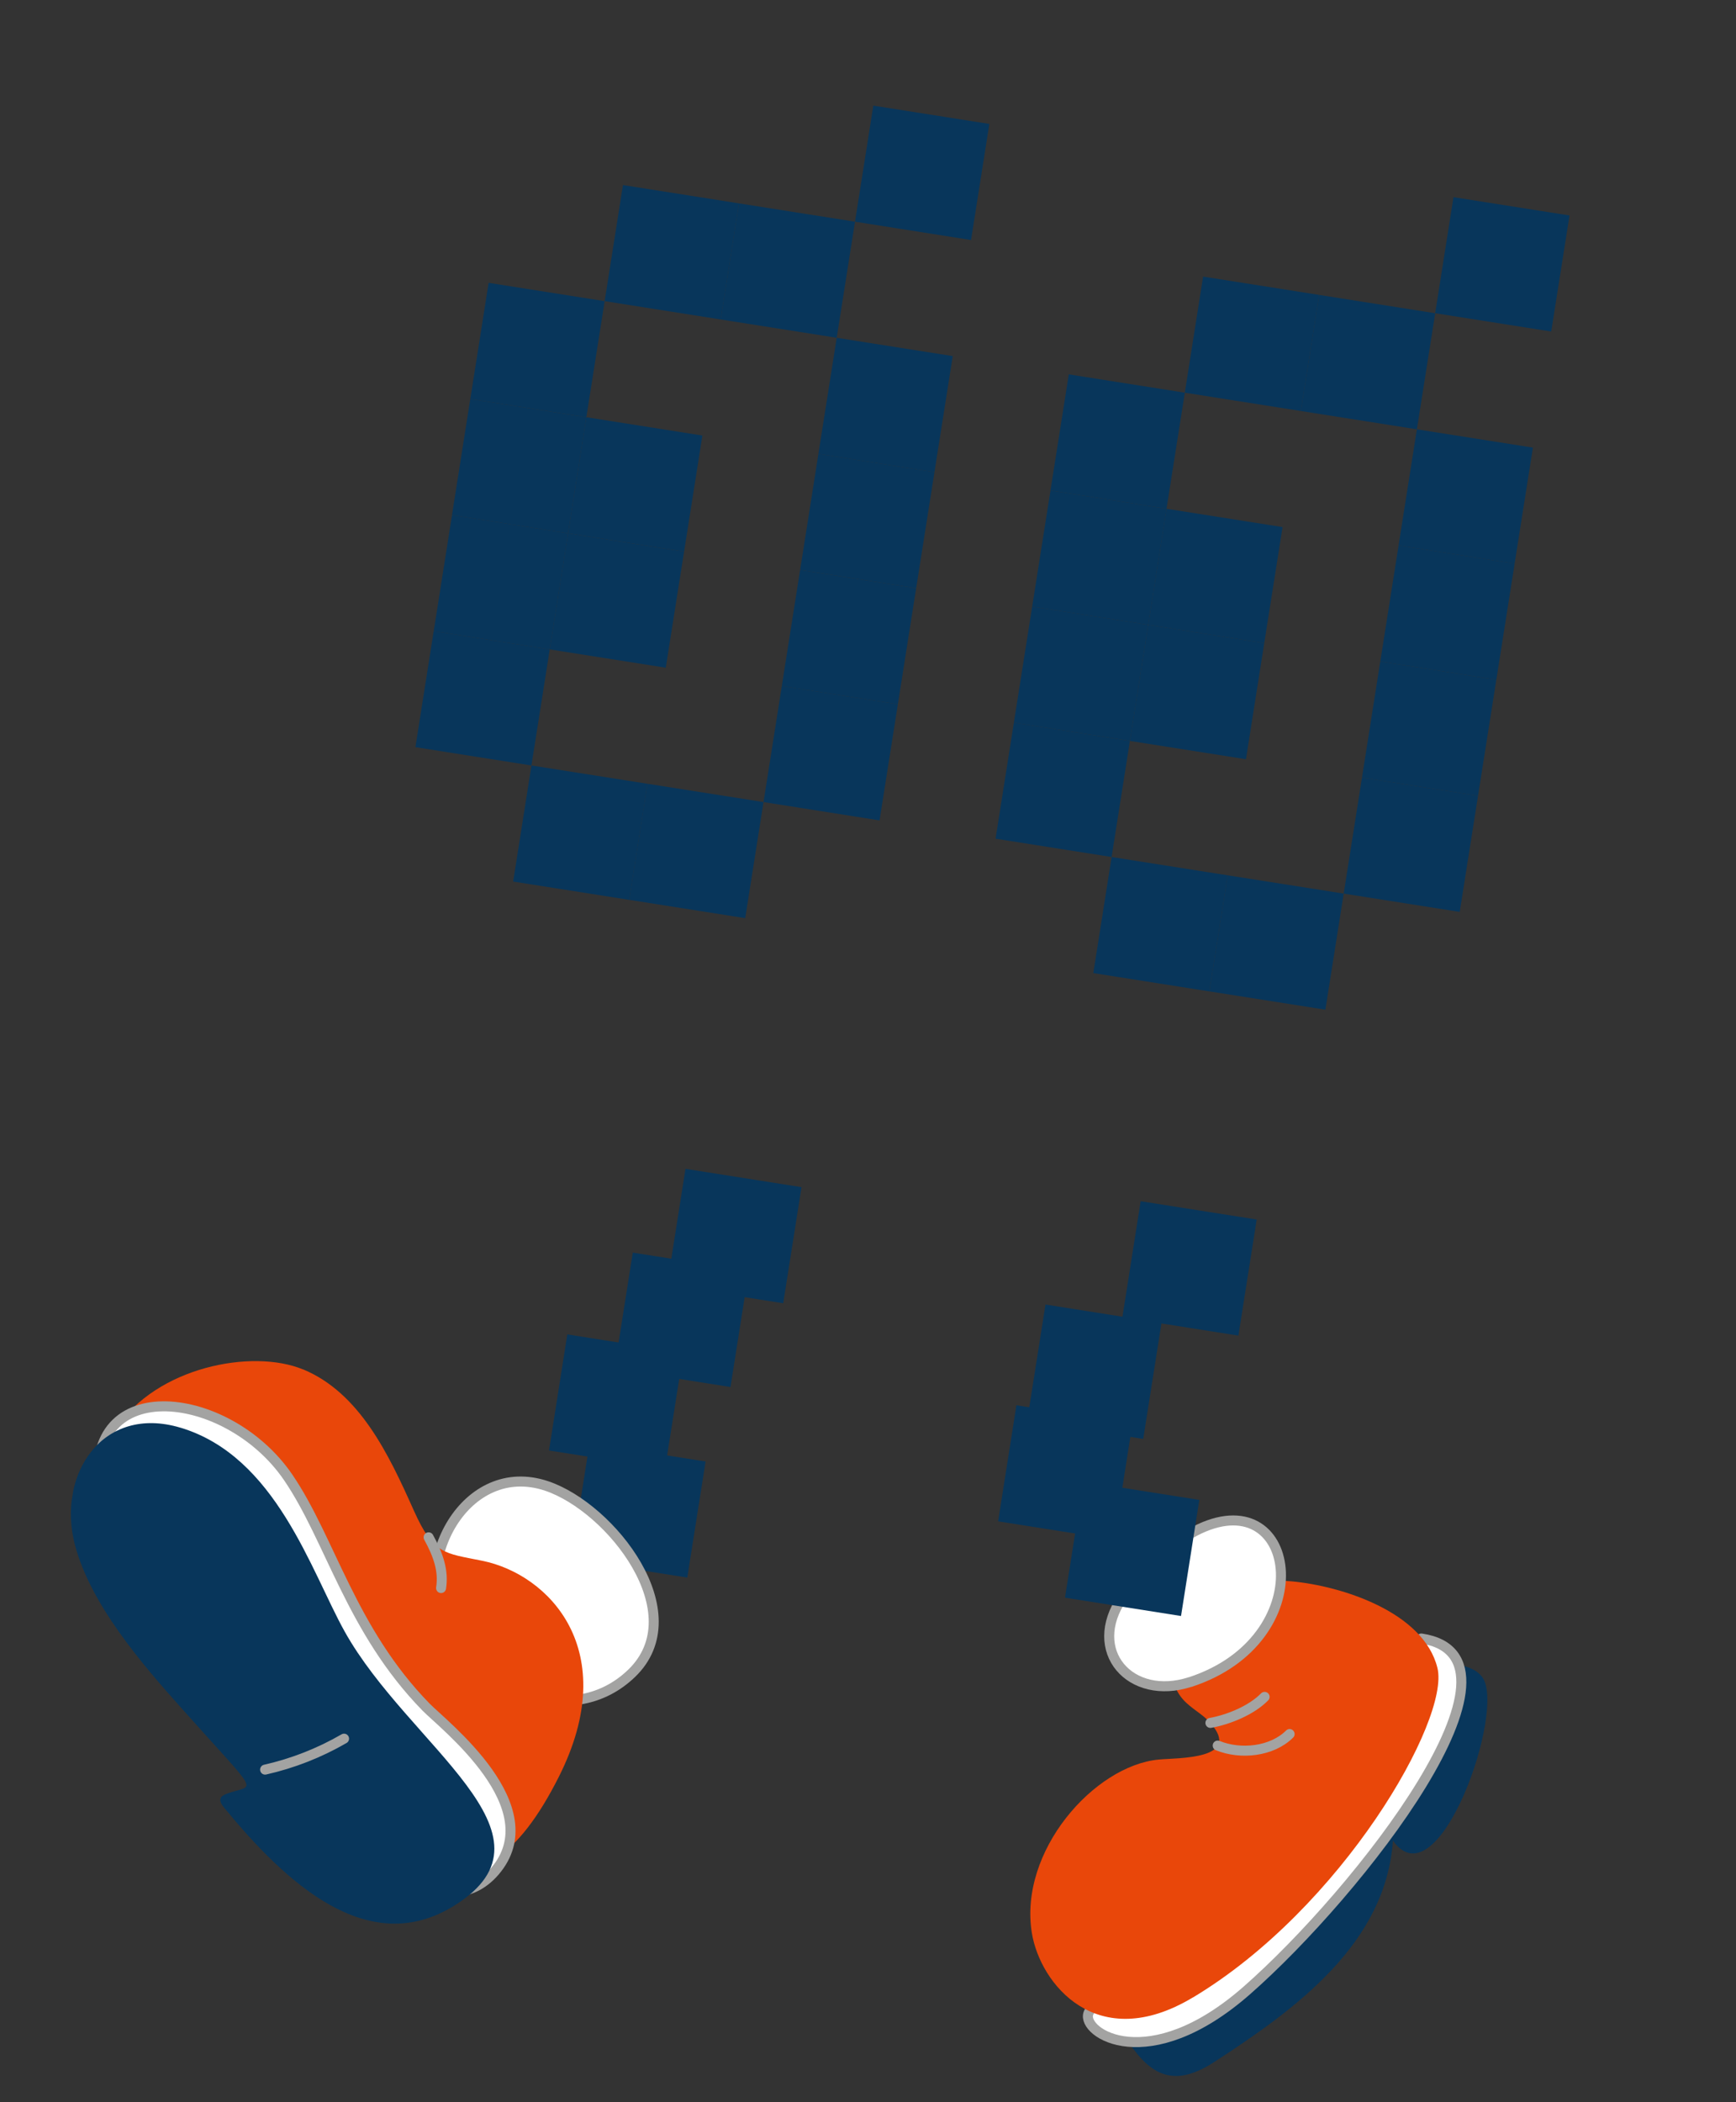<svg width="95" height="115" viewBox="0 0 95 115" fill="none" xmlns="http://www.w3.org/2000/svg">
<rect x="0" y="0" width="95" height="115" fill="#333333" stroke="none"/>
<g clip-path="url(#clip0_2081_5235)">
<path d="M40.44 11.126L34.09 10.124L33.089 16.474L39.438 17.476L40.44 11.126Z" fill="#08365B"/>
<path d="M33.089 16.475L26.739 15.473L25.738 21.823L32.087 22.824L33.089 16.475Z" fill="#08365B"/>
<path d="M32.086 22.826L25.736 21.824L24.735 28.174L31.085 29.175L32.086 22.826Z" fill="#08365B"/>
<path d="M31.086 29.175L24.736 28.174L23.735 34.524L30.084 35.525L31.086 29.175Z" fill="#08365B"/>
<path d="M38.437 23.826L32.087 22.824L31.086 29.174L37.436 30.175L38.437 23.826Z" fill="#08365B"/>
<path d="M37.435 30.177L31.085 29.175L30.084 35.525L36.433 36.527L37.435 30.177Z" fill="#08365B"/>
<path d="M30.084 35.525L23.734 34.523L22.733 40.873L29.082 41.875L30.084 35.525Z" fill="#08365B"/>
<path d="M52.138 19.48L45.788 18.479L44.786 24.828L51.136 25.83L52.138 19.48Z" fill="#08365B"/>
<path d="M51.137 25.829L44.787 24.827L43.786 31.177L50.136 32.178L51.137 25.829Z" fill="#08365B"/>
<path d="M50.135 32.179L43.785 31.178L42.784 37.528L49.134 38.529L50.135 32.179Z" fill="#08365B"/>
<path d="M49.134 38.529L42.784 37.527L41.783 43.877L48.132 44.879L49.134 38.529Z" fill="#08365B"/>
<path d="M46.789 12.128L40.44 11.127L39.438 17.477L45.788 18.478L46.789 12.128Z" fill="#08365B"/>
<path d="M54.141 6.78L47.791 5.778L46.789 12.128L53.139 13.13L54.141 6.78Z" fill="#08365B"/>
<path d="M85.89 11.787L79.54 10.785L78.538 17.135L84.888 18.136L85.89 11.787Z" fill="#08365B"/>
<path d="M35.433 42.876L29.083 41.875L28.082 48.225L34.432 49.226L35.433 42.876Z" fill="#08365B"/>
<path d="M41.782 43.877L35.432 42.876L34.431 49.225L40.781 50.227L41.782 43.877Z" fill="#08365B"/>
<path d="M72.188 16.133L65.838 15.132L64.837 21.482L71.187 22.483L72.188 16.133Z" fill="#08365B"/>
<path d="M64.838 21.482L58.488 20.48L57.486 26.83L63.836 27.832L64.838 21.482Z" fill="#08365B"/>
<path d="M63.837 27.832L57.487 26.831L56.485 33.18L62.835 34.182L63.837 27.832Z" fill="#08365B"/>
<path d="M62.835 34.182L56.485 33.18L55.483 39.53L61.833 40.531L62.835 34.182Z" fill="#08365B"/>
<path d="M70.186 28.834L63.836 27.832L62.834 34.182L69.184 35.183L70.186 28.834Z" fill="#08365B"/>
<path d="M69.184 35.183L62.835 34.182L61.833 40.532L68.183 41.533L69.184 35.183Z" fill="#08365B"/>
<path d="M61.833 40.532L55.483 39.53L54.481 45.88L60.831 46.882L61.833 40.532Z" fill="#08365B"/>
<path d="M83.886 24.487L77.537 23.486L76.535 29.836L82.885 30.837L83.886 24.487Z" fill="#08365B"/>
<path d="M82.886 30.836L76.536 29.835L75.535 36.185L81.885 37.186L82.886 30.836Z" fill="#08365B"/>
<path d="M81.884 37.186L75.534 36.185L74.533 42.534L80.883 43.536L81.884 37.186Z" fill="#08365B"/>
<path d="M80.883 43.536L74.533 42.534L73.532 48.884L79.881 49.885L80.883 43.536Z" fill="#08365B"/>
<path d="M78.539 17.136L72.189 16.134L71.187 22.484L77.537 23.485L78.539 17.136Z" fill="#08365B"/>
<path d="M67.182 47.884L60.832 46.882L59.83 53.232L66.18 54.234L67.182 47.884Z" fill="#08365B"/>
<path d="M73.532 48.884L67.182 47.883L66.181 54.233L72.53 55.234L73.532 48.884Z" fill="#08365B"/>
<path d="M33.021 83.402L26.698 82.405L25.701 88.727L32.024 89.725L33.021 83.402Z" fill="#08365B"/>
<path d="M38.612 79.951L32.262 78.949L31.261 85.299L37.611 86.3L38.612 79.951Z" fill="#08365B"/>
<path d="M37.395 73.999L31.045 72.998L30.044 79.348L36.393 80.349L37.395 73.999Z" fill="#08365B"/>
<path d="M40.977 69.526L34.627 68.524L33.626 74.874L39.975 75.876L40.977 69.526Z" fill="#08365B"/>
<path d="M43.862 64.943L37.512 63.941L36.511 70.291L42.86 71.293L43.862 64.943Z" fill="#08365B"/>
<path d="M62.284 112.416C63.605 114.005 64.957 113.767 66.48 112.78C70.965 109.866 75.825 106.314 76.228 100.693C78.716 104.191 82.451 93.512 81.112 91.743C80.4 90.804 78.825 91.183 77.874 90.489C77.257 94.877 74.756 98.825 71.618 101.955C63.825 109.721 58.869 108.307 62.284 112.416Z" fill="#08365B"/>
<path d="M72.078 102.548C75.356 98.975 78.224 94.462 77.782 89.633C84.44 90.627 74.347 103.515 68.239 108.878C62.838 113.623 59.183 111.215 59.56 110.145C60.047 108.772 64.361 110.949 72.083 102.544L72.078 102.548Z" fill="white" stroke="#A3A3A2" stroke-width="0.547" stroke-linecap="round" stroke-linejoin="round"/>
<path d="M65.267 109.275C60.047 112.403 56.923 108.54 56.467 105.745C55.737 101.265 59.877 96.59 63.407 96.255C64.431 96.156 68.007 96.269 66.238 94.251C65.808 93.761 65.185 93.467 64.751 92.98C62.746 90.744 65.941 86.079 70.68 86.506C73.398 86.753 77.91 88.18 78.662 91.246C79.355 94.075 73.449 104.379 65.272 109.276L65.267 109.275Z" fill="#E9470A"/>
<path d="M66.237 94.25C67.247 94.066 68.484 93.559 69.204 92.826" stroke="#A3A3A2" stroke-width="0.547" stroke-linecap="round" stroke-linejoin="round"/>
<path d="M66.637 95.49C67.895 96.004 69.607 95.819 70.572 94.86" stroke="#A3A3A2" stroke-width="0.547" stroke-linecap="round" stroke-linejoin="round"/>
<path d="M65.13 92.012C61.871 93.074 59.413 90.33 61.431 87.38C62.356 86.02 64.153 84.323 65.662 83.627C71.067 81.128 72.259 89.692 65.129 92.017L65.13 92.012Z" fill="white" stroke="#A3A3A2" stroke-width="0.547" stroke-linecap="round" stroke-linejoin="round"/>
<path d="M24.474 89.101C22.423 85.514 25.487 79.792 29.922 81.291C33.44 82.478 37.986 88.257 34.557 91.546C31.392 94.58 26.463 92.585 24.475 89.096L24.474 89.101Z" fill="white" stroke="#A3A3A2" stroke-width="0.547" stroke-linecap="round" stroke-linejoin="round"/>
<path d="M16.583 74.909C19.681 76.193 21.271 79.553 22.638 82.614C23.732 85.055 24.292 84.952 26.395 85.382C30.016 86.115 34.087 90.253 30.577 97.207C25.997 106.297 21.565 101.828 14.456 95.589C-4.458 78.991 11.019 72.609 16.583 74.914L16.583 74.909Z" fill="#E9470A"/>
<path d="M23.455 84.097C23.979 85.049 24.287 85.925 24.137 86.873" stroke="#A3A3A2" stroke-width="0.547" stroke-linecap="round" stroke-linejoin="round"/>
<path d="M5.501 81.901C4.245 75.042 12.383 75.875 15.761 80.805C18.088 84.207 19.193 89.165 23.315 93.385C24.276 94.368 30.104 98.857 27.071 102.377C21.666 108.646 6.519 87.473 5.501 81.901Z" fill="white" stroke="#A3A3A2" stroke-width="0.547" stroke-linecap="round" stroke-linejoin="round"/>
<path d="M9.883 78.102C15.111 79.675 17.014 85.939 18.862 89.252C22.356 95.516 31.083 100.337 24.891 104.227C20.133 107.219 15.605 102.953 12.259 98.879C11.919 98.467 12.035 98.267 12.39 98.132C13.953 97.542 14.395 98.449 9.935 93.45C7.767 91.021 4.966 87.79 4.102 84.516C3.089 80.684 5.604 76.819 9.879 78.102L9.883 78.102Z" fill="#08365B"/>
<path d="M14.507 96.806C16.021 96.464 17.483 95.891 18.828 95.112" stroke="#A3A3A2" stroke-width="0.547" stroke-linecap="round" stroke-linejoin="round"/>
<path d="M65.631 82.052L59.282 81.05L58.28 87.4L64.63 88.402L65.631 82.052Z" fill="#08365B"/>
<path d="M61.972 77.876L55.622 76.874L54.621 83.224L60.971 84.226L61.972 77.876Z" fill="#08365B"/>
<path d="M63.562 72.367L57.212 71.365L56.211 77.715L62.561 78.716L63.562 72.367Z" fill="#08365B"/>
<path d="M68.771 66.713L62.421 65.712L61.42 72.062L67.77 73.063L68.771 66.713Z" fill="#08365B"/>
</g>
<defs>
<clipPath id="clip0_2081_5235">
<rect width="78.311" height="103.918" fill="white" transform="translate(16.731 0.881) rotate(8.962)"/>
</clipPath>
</defs>
</svg>
